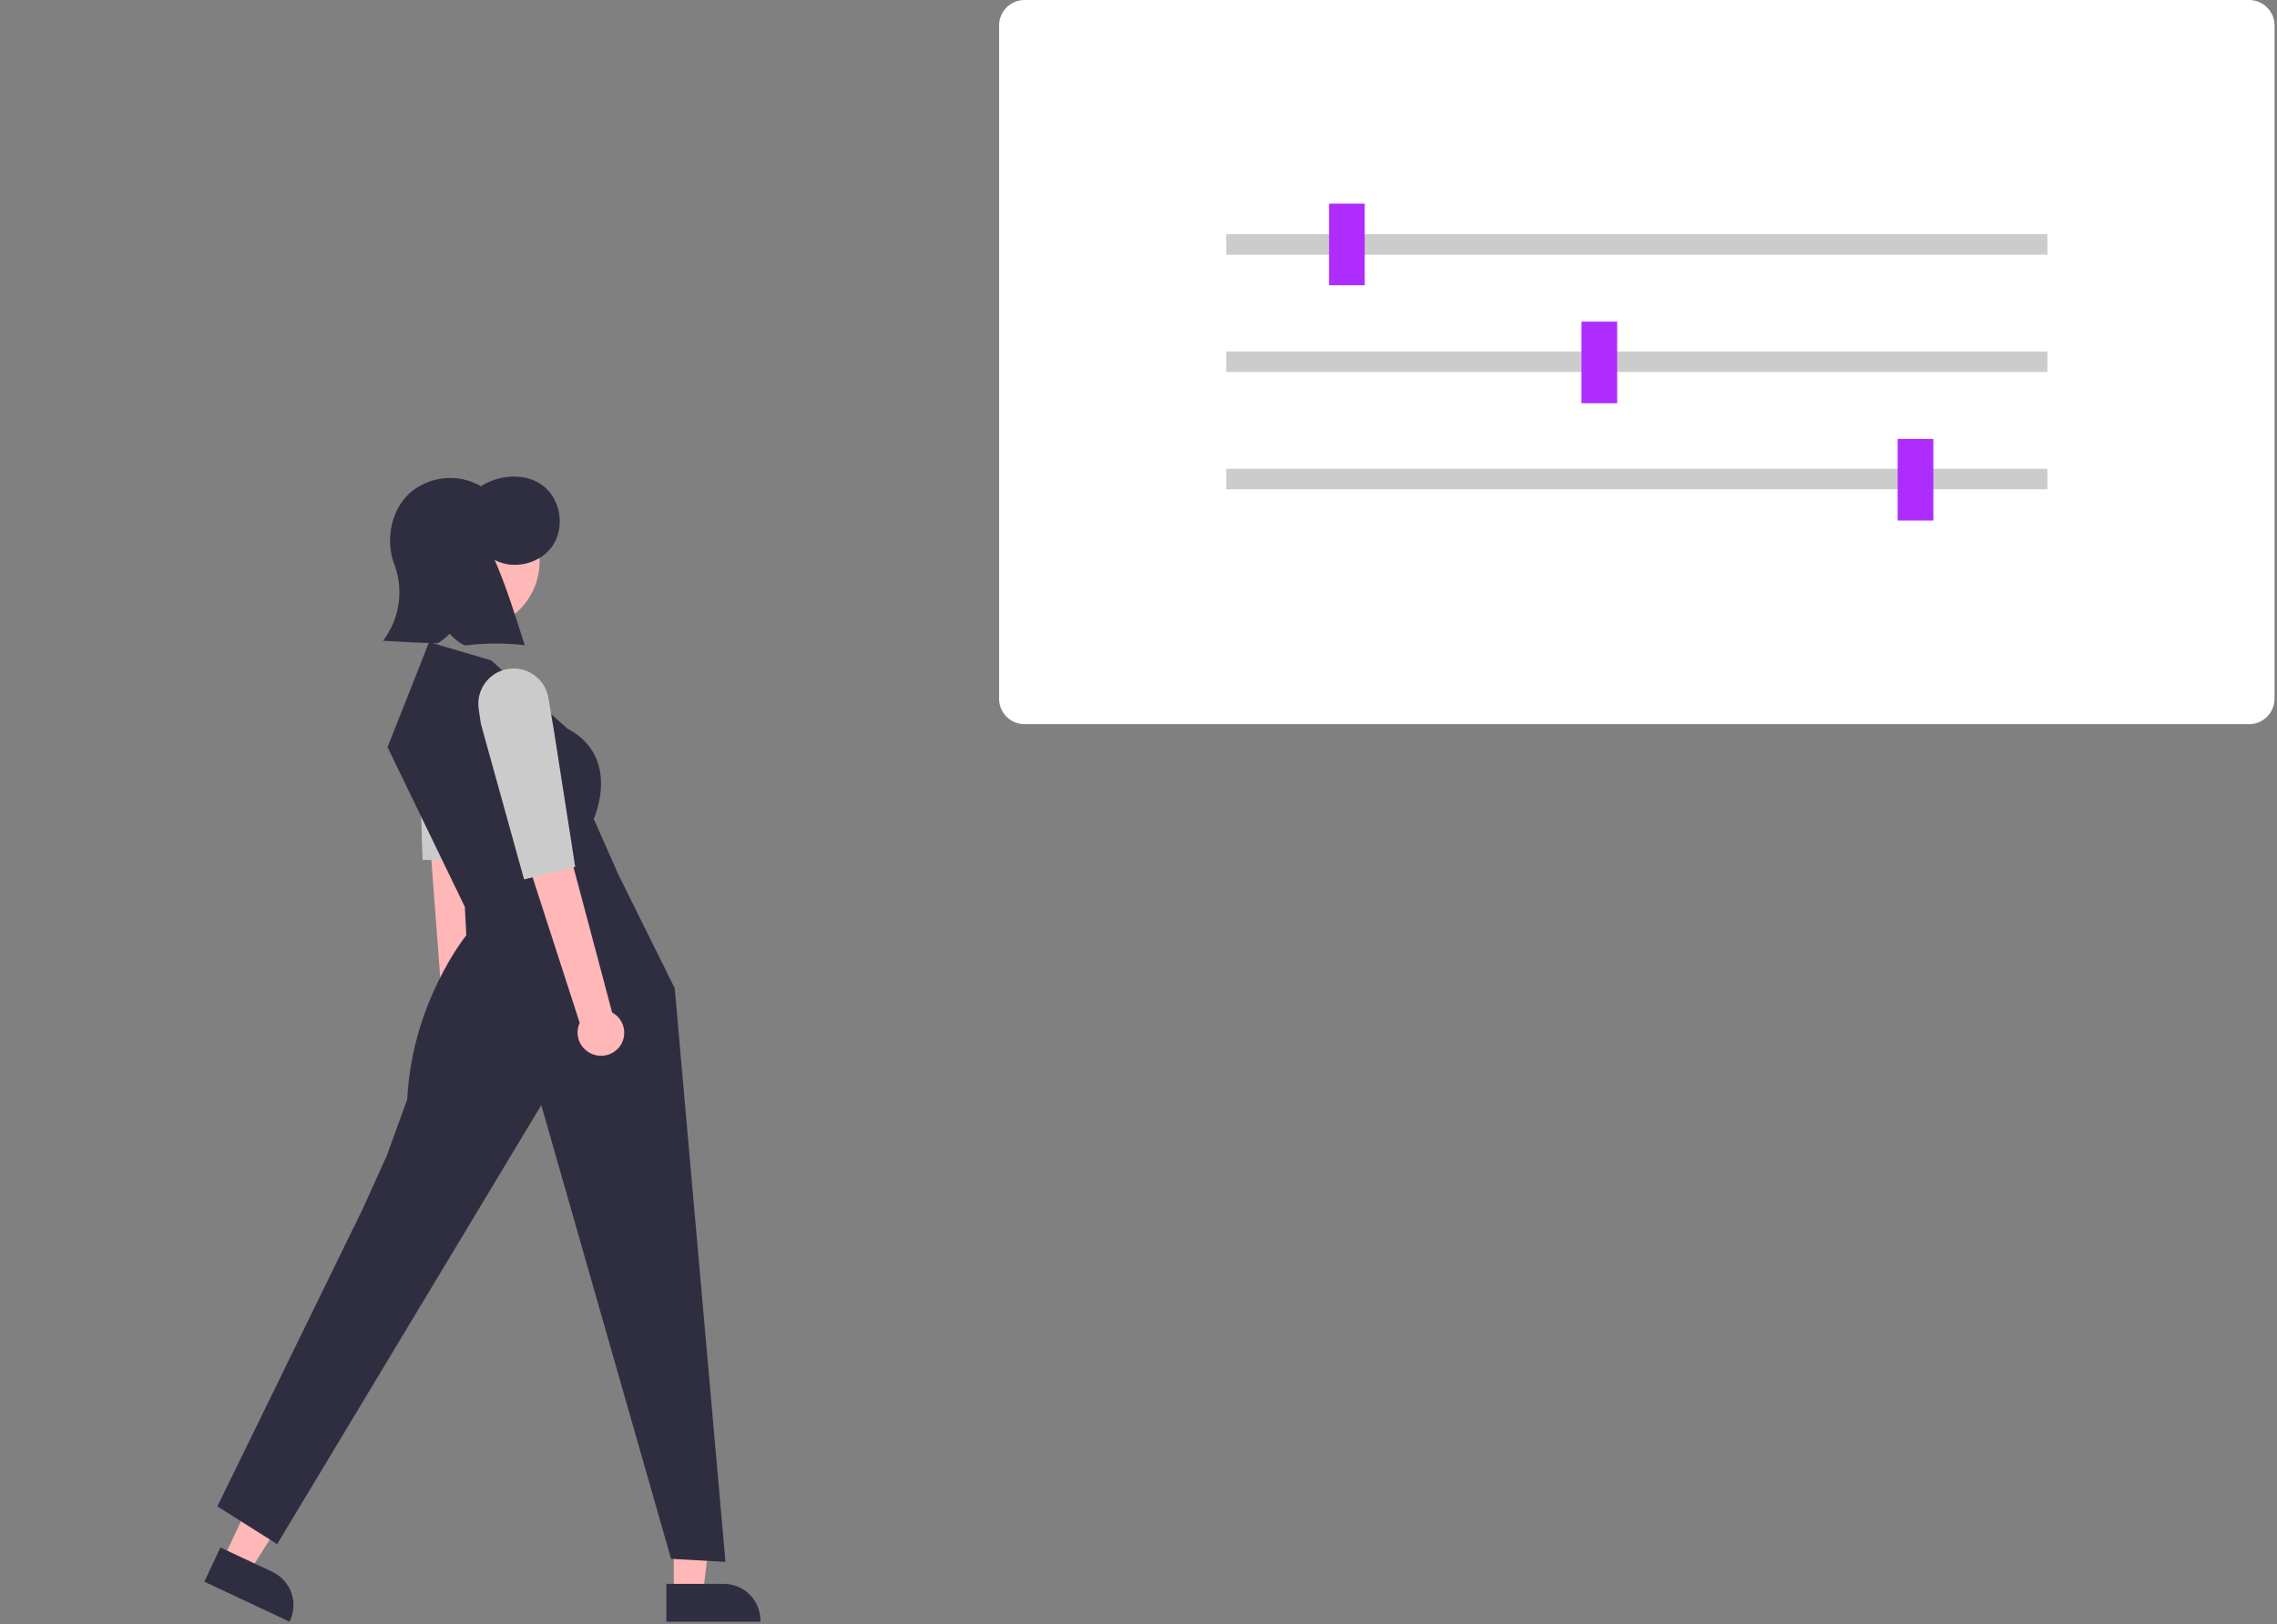 <svg width="893" height="637" viewBox="0 0 893 637" fill="none" xmlns="http://www.w3.org/2000/svg">
<rect x="0" y="0" width="893" height="637" fill="#808080" stroke="none"/>
<g clip-path="url(#clip0_153_2)">
<path d="M892.043 274C892.043 279.523 887.566 284 882.043 284H401.821C396.298 284 391.821 279.523 391.821 274V10C391.821 4.477 396.298 0 401.821 0H882.043C887.566 0 892.043 4.477 892.043 10V274Z" fill="white"/>
<path d="M802.959 91.836H480.906V99.889H802.959V91.836Z" fill="#CCCCCC"/>
<path d="M802.959 137.836H480.906V145.889H802.959V137.836Z" fill="#CCCCCC"/>
<path d="M802.959 183.836H480.906V191.889H802.959V183.836Z" fill="#CCCCCC"/>
<path d="M535.225 79.862H521.225V111.862H535.225V79.862Z" fill="#AF2CFF"/>
<path d="M634.225 126.138H620.225V158.138H634.225V126.138Z" fill="#AF2CFF"/>
<path d="M758.224 172.138H744.224V204.138H758.224V172.138Z" fill="#AF2CFF"/>
<path d="M186.55 409.919C187.491 409.184 188.277 408.271 188.863 407.231C189.449 406.19 189.822 405.044 189.962 403.859C190.101 402.673 190.004 401.472 189.676 400.324C189.348 399.176 188.795 398.105 188.05 397.172C187.738 396.782 187.395 396.417 187.024 396.082L184.335 277.712L164.928 281.178L173.694 397.056C172.43 398.656 171.744 400.637 171.747 402.676C171.751 404.715 172.444 406.693 173.714 408.289C175.208 410.195 177.394 411.436 179.797 411.741C182.2 412.046 184.627 411.391 186.55 409.919Z" fill="#FFB7B7"/>
<path d="M181.192 255.867C180.957 255.81 180.72 255.759 180.48 255.714C178.586 255.359 176.639 255.403 174.763 255.843C172.887 256.284 171.124 257.111 169.586 258.272C168.049 259.433 166.77 260.902 165.833 262.586C164.896 264.27 164.321 266.13 164.144 268.049L163.604 273.916L165.724 337.233L186.376 337.119L190.746 284.181L191.734 270.302C191.968 267.037 191.037 263.796 189.107 261.154C187.176 258.511 184.372 256.638 181.192 255.867Z" fill="#CBCBCB"/>
<path d="M264.245 624.885L275.689 624.884L281.132 580.747H264.243L264.245 624.885Z" fill="#FFB7B7"/>
<path d="M261.327 621.149L283.862 621.148C287.671 621.148 291.325 622.661 294.018 625.354C296.711 628.048 298.224 631.7 298.225 635.509V635.976L261.327 635.977L261.327 621.149Z" fill="#2F2E41"/>
<path d="M87.497 611.492L97.854 616.357L121.547 578.721L106.26 571.542L87.497 611.492Z" fill="#FFB7B7"/>
<path d="M86.443 606.87L106.841 616.45C110.288 618.069 112.952 620.992 114.245 624.575C115.538 628.158 115.354 632.107 113.735 635.555L113.537 635.977L80.14 620.291L86.443 606.87Z" fill="#2F2E41"/>
<path d="M208.336 232.975C215.418 220.019 210.657 203.775 197.701 196.692C184.745 189.61 168.501 194.372 161.418 207.327C154.336 220.283 159.098 236.527 172.053 243.61C185.009 250.692 201.253 245.931 208.336 232.975Z" fill="#FFB8B8"/>
<path d="M192.603 258.969L168.289 251.817L151.984 293.009L182.305 355.654L182.878 366.81C182.878 366.81 161.546 392.946 159.707 431.171L151.698 453.197L142.258 474.079L85.235 590.761L108.696 605.559L212.284 433.393L263.176 611.334L284.519 612.529L264.62 387.555L242.603 343.16L232.857 321.143C232.857 321.143 243.911 297.027 222.512 285.727L192.603 258.969Z" fill="#2F2E41"/>
<path d="M213.365 190.799C206.755 185.357 196.025 185.874 188.614 190.688C184.195 188.123 179.075 187.031 173.994 187.569C168.913 188.108 164.135 190.249 160.352 193.683C152.963 200.691 151.03 212.787 154.971 222.203C156.62 227.071 157.05 232.27 156.223 237.343C155.396 242.416 153.337 247.209 150.228 251.302C157.394 251.72 164.559 252.138 171.742 252.259C173.408 251.206 174.948 249.964 176.33 248.559C179.187 251.634 182.064 253.215 182.637 253.119C190.318 252.15 198.088 252.123 205.774 253.04C202.128 241.445 198.481 229.85 194.008 219.585C201.542 223.654 211.972 221.081 216.75 213.976C221.528 206.871 219.976 196.241 213.365 190.799Z" fill="#2F2E41"/>
<path d="M242.868 410.633C243.61 409.698 244.159 408.625 244.484 407.476C244.808 406.327 244.901 405.126 244.758 403.94C244.615 402.755 244.238 401.61 243.65 400.572C243.061 399.534 242.272 398.622 241.328 397.891C240.933 397.585 240.514 397.311 240.074 397.072L209.627 282.654L191.579 290.586L227.347 401.154C226.495 403.007 226.294 405.093 226.777 407.074C227.26 409.055 228.399 410.815 230.008 412.067C231.909 413.569 234.325 414.26 236.732 413.992C239.14 413.723 241.344 412.516 242.868 410.633Z" fill="#FFB7B7"/>
<path d="M201.435 262.16C201.193 262.16 200.951 262.167 200.707 262.179C198.783 262.279 196.901 262.779 195.181 263.649C193.462 264.518 191.942 265.737 190.721 267.227C189.499 268.717 188.602 270.446 188.087 272.302C187.572 274.159 187.45 276.103 187.73 278.01L188.584 283.839L205.534 344.882L225.58 339.915L217.38 287.434L215.076 273.711C214.536 270.484 212.868 267.552 210.371 265.438C207.874 263.323 204.708 262.162 201.435 262.16Z" fill="#CBCBCB"/>
</g>
<defs>
<clipPath id="clip0_153_2">
<rect width="892.044" height="637" fill="white"/>
</clipPath>
</defs>
</svg>
